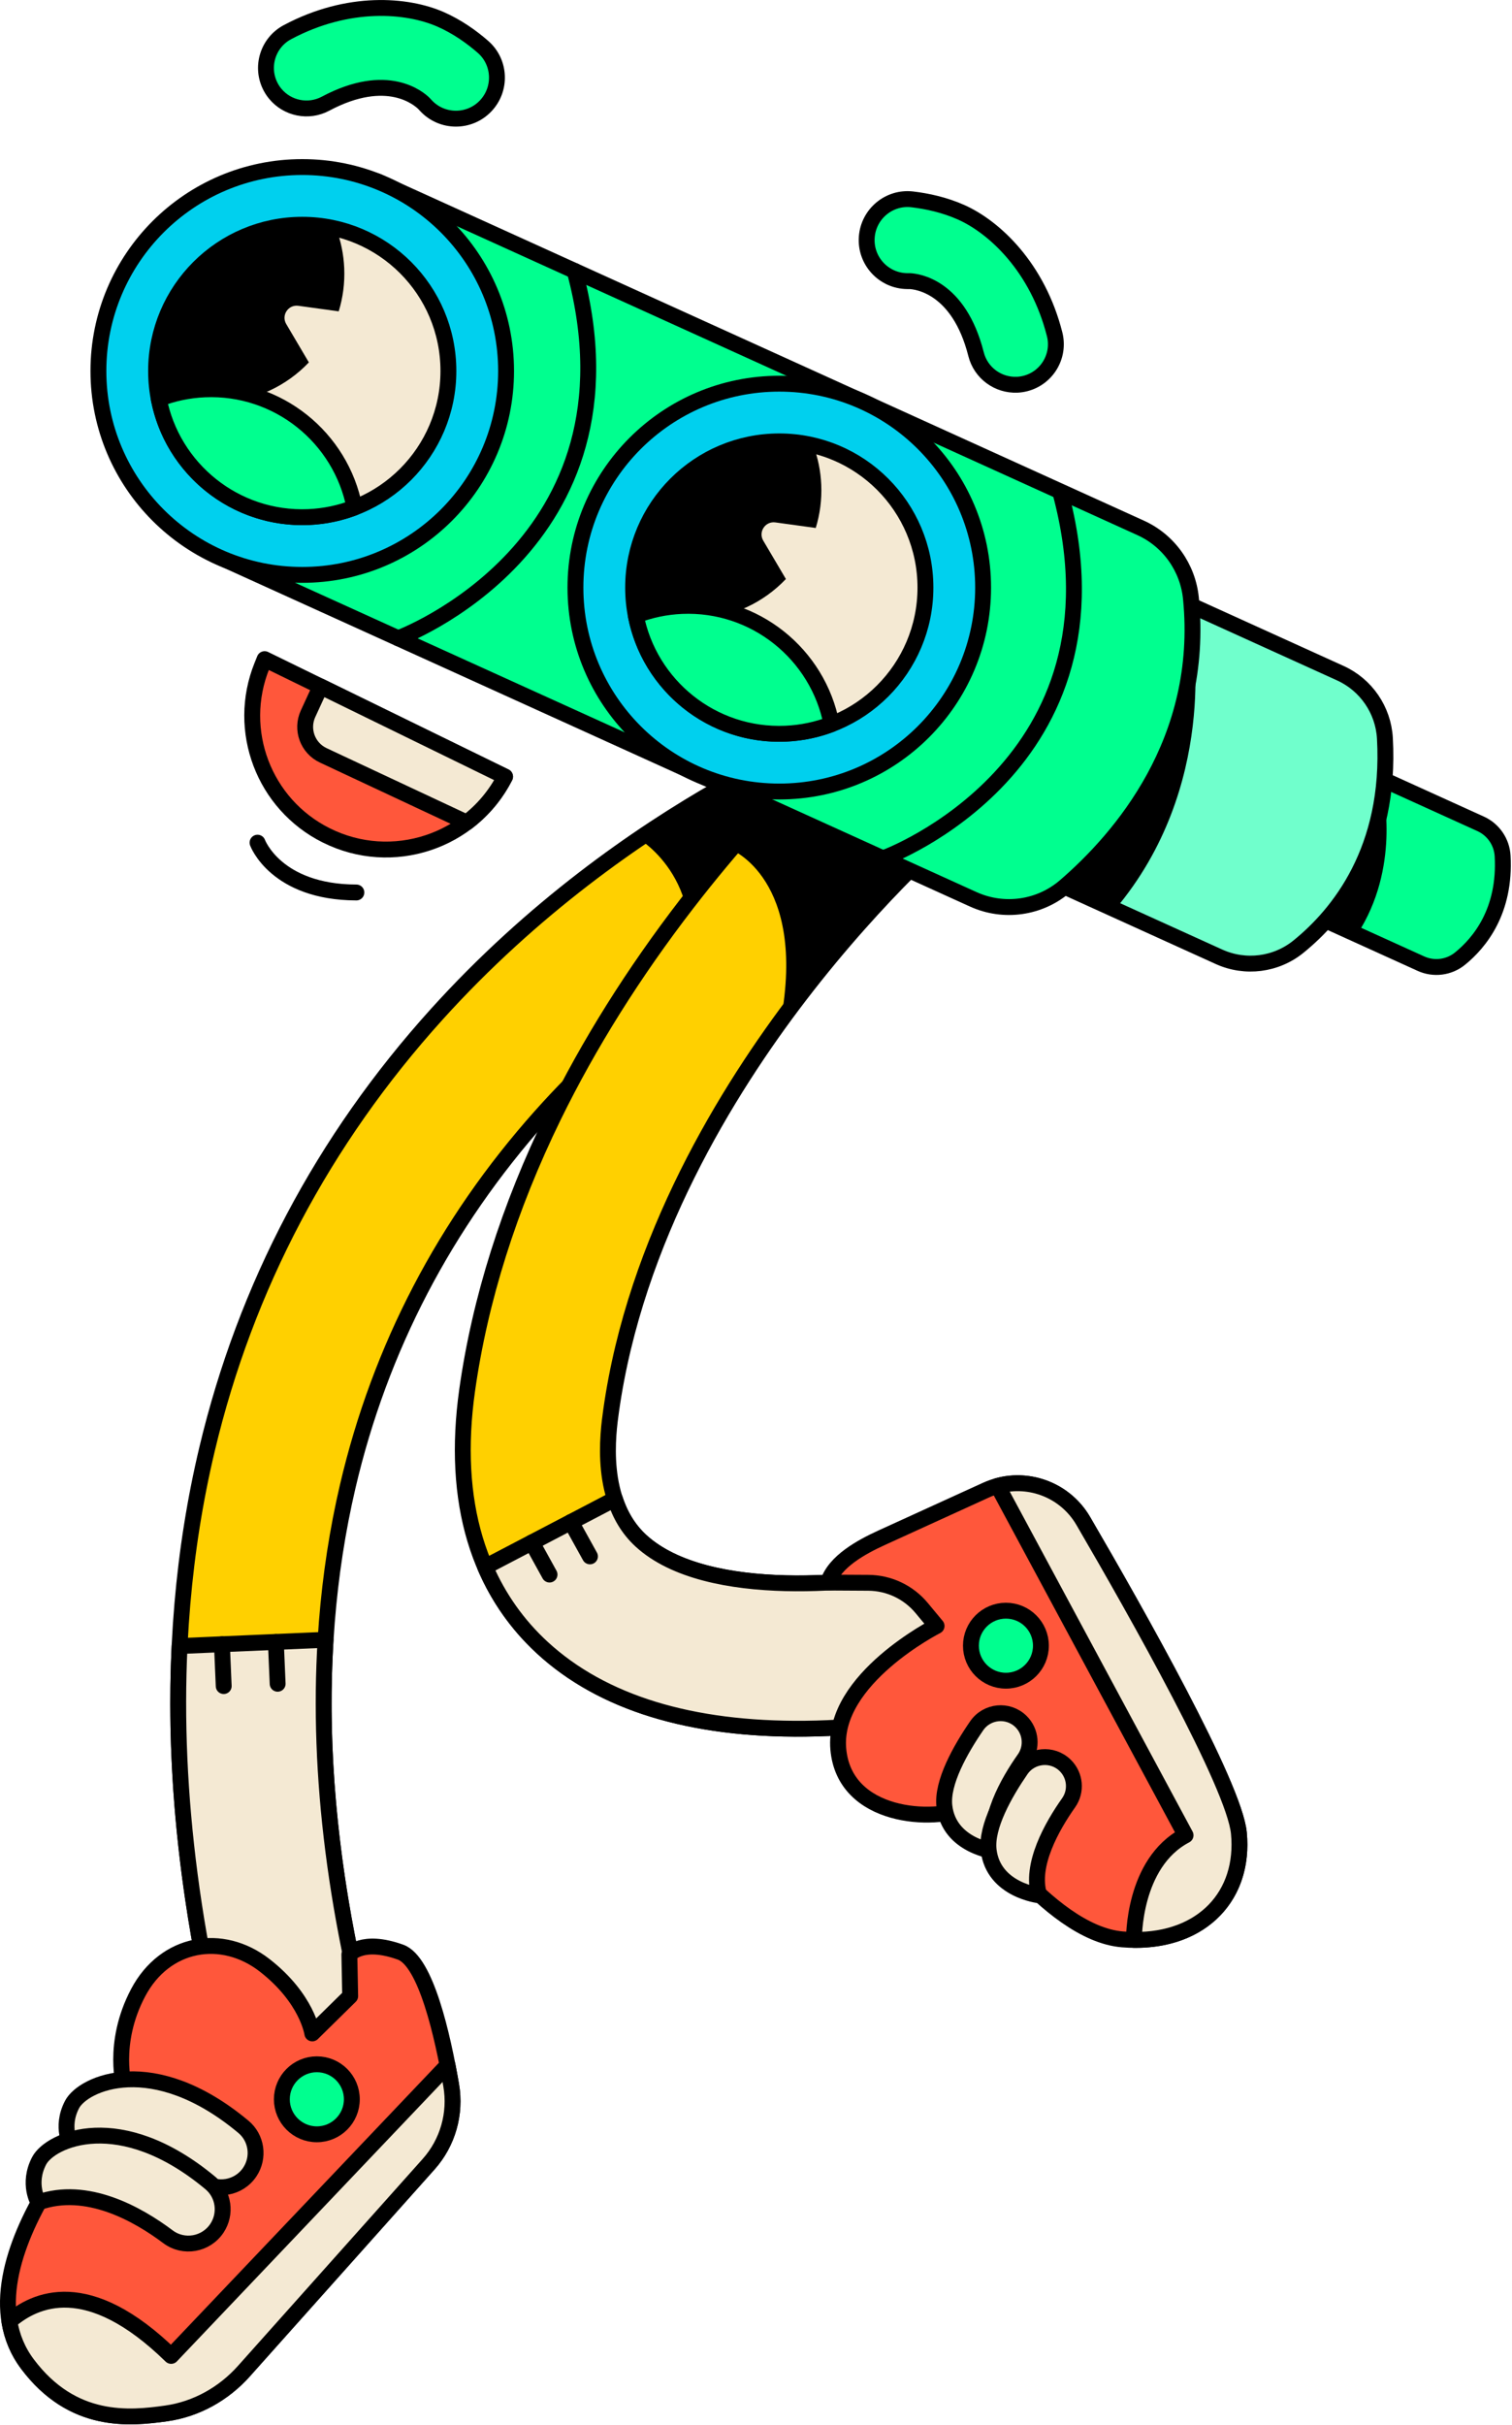 <svg xmlns="http://www.w3.org/2000/svg" width="582" height="933" viewBox="0 0 582 933" fill="none"><g clip-path="url(#clip0_733_286)"><path d="M120.99 834.97C108.4 835.51 96.6 827.44 92.93 814.8C65.78 721.31 61.33 634.77 79.7 557.58C94.59 495.02 124.31 438.75 168.04 390.34C241.88 308.58 329.85 277.89 333.56 276.63C348.19 271.63 364.1 279.44 369.1 294.08C374.09 308.69 366.3 324.58 351.7 329.6C350.51 330.02 271.95 357.93 208.11 429.53C171.24 470.88 146.25 518.8 133.84 571.95C118.12 639.25 122.45 715.71 146.7 799.2C151.01 814.05 142.47 829.58 127.63 833.89C125.42 834.53 123.2 834.89 121 834.98L120.99 834.97Z" fill="#FFD000" stroke="black" stroke-width="6.11" stroke-linecap="round" stroke-linejoin="round"></path><path d="M120.99 834.97C123.19 834.88 125.41 834.52 127.62 833.88C142.47 829.57 151.01 814.04 146.69 799.19C129.27 739.22 122.13 682.87 125.32 630.94L69.12 633.35C66.39 690.07 74.33 750.81 92.92 814.8C96.59 827.44 108.39 835.51 120.98 834.97H120.99Z" fill="#F4E9D3" stroke="black" stroke-width="6.11" stroke-linecap="round" stroke-linejoin="round"></path><path d="M85.42 632.65L86.11 648.75" stroke="black" stroke-width="6.11" stroke-linecap="round" stroke-linejoin="round"></path><path d="M106.18 631.77L106.87 647.86" stroke="black" stroke-width="6.11" stroke-linecap="round" stroke-linejoin="round"></path><path d="M47.91 803.31C47.91 803.31 42.79 786.41 53.14 766.78C63.49 747.14 85.49 743.42 101.9 756.21C118.31 769 120.21 782.39 120.21 782.39L134.79 768.05L134.48 752.05C134.48 752.05 139.31 745.77 154.18 751.13C163.92 754.64 170.37 783.1 173.67 802.34C175.54 813.27 172.34 824.46 164.96 832.73L93.9 912.32C86.12 921.04 75.58 926.97 64.01 928.6C49.79 930.6 27.97 932.75 10.58 909.64C-18.94 870.39 47.91 803.32 47.91 803.32V803.31Z" fill="#FF573B" stroke="black" stroke-width="6.11" stroke-linecap="round" stroke-linejoin="round"></path><path d="M27.45 825.74C27.45 825.74 23.11 818.59 27.74 809.74C32.02 801.56 58.88 789.29 93.7 818.34C98.84 822.63 99.87 830.13 96.17 835.7C91.99 841.99 83.37 843.51 77.32 838.97C65.64 830.2 46.05 819.17 27.45 825.74Z" fill="#F4E9D3" stroke="black" stroke-width="6.11" stroke-linecap="round" stroke-linejoin="round"></path><path d="M14.78 847.4C14.78 847.4 10.44 840.25 15.07 831.4C19.35 823.22 46.21 810.95 81.03 840C86.17 844.29 87.2 851.79 83.5 857.36C79.32 863.65 70.7 865.17 64.65 860.63C52.97 851.86 33.38 840.83 14.78 847.4Z" fill="#F4E9D3" stroke="black" stroke-width="6.11" stroke-linecap="round" stroke-linejoin="round"></path><path d="M172.26 794.64L65.88 906.48C33.84 875.2 13.51 884.61 3.61 893.15C4.55 898.98 6.75 904.54 10.58 909.64C27.96 932.75 49.79 930.61 64.01 928.6C75.58 926.97 86.12 921.04 93.9 912.32L164.96 832.73C172.35 824.46 175.55 813.27 173.67 802.34C173.25 799.9 172.78 797.3 172.26 794.63V794.64Z" fill="#F4E9D3" stroke="black" stroke-width="6.11" stroke-linecap="round" stroke-linejoin="round"></path><path d="M121.96 821.21C129.399 821.21 135.43 815.179 135.43 807.74C135.43 800.301 129.399 794.27 121.96 794.27C114.521 794.27 108.49 800.301 108.49 807.74C108.49 815.179 114.521 821.21 121.96 821.21Z" fill="#00FF8F" stroke="black" stroke-width="6.11" stroke-linecap="round" stroke-linejoin="round"></path><path d="M333.56 276.63C331.14 277.46 292.8 290.83 245.93 322.76C245.93 322.76 275.19 340.15 261.99 380.19C309.18 344.7 350.83 329.9 351.7 329.6C366.3 324.59 374.09 308.69 369.1 294.08C364.1 279.45 348.19 271.64 333.56 276.63Z" fill="black"></path><path d="M318.67 664.92C315.8 665.04 312.86 665.12 309.86 665.16C265.79 665.61 231.8 655.14 208.84 634.07C196.56 622.79 187.82 608.75 182.88 592.33C177.84 575.58 176.81 556.27 179.81 534.94C184.73 500.06 195.93 464.57 213.1 429.46C226.63 401.8 243.89 374.29 264.4 347.7C299.23 302.54 331.52 275.46 332.87 274.33C344.75 264.44 362.4 266.04 372.29 277.92C382.18 289.79 380.58 307.43 368.72 317.32C368.2 317.76 338.92 342.5 307.9 382.96C279.88 419.51 244.52 476.9 235.24 542.76C234.02 551.42 230.3 577.79 246.69 592.84C272.38 616.43 333.86 608.96 353.37 604.48C368.44 601.03 383.46 610.44 386.91 625.51C390.37 640.58 380.95 655.6 365.88 659.05C364.95 659.26 344.83 663.81 318.65 664.94L318.67 664.92Z" fill="#FFD000" stroke="black" stroke-width="6.11" stroke-linecap="round" stroke-linejoin="round"></path><path d="M319.35 286.54C309.91 295.51 296.36 309.18 281.32 326.82C281.36 326.84 310.62 338.23 300.51 392.85C303.01 389.4 305.48 386.09 307.9 382.94C338.92 342.48 368.2 317.74 368.72 317.3C373.67 313.17 376.82 307.69 378.11 301.85L319.34 286.53L319.35 286.54Z" fill="black"></path><path d="M461.74 267.89L569.93 316.99C574.83 319.21 578.09 323.98 578.39 329.35C579.57 350.51 569.56 362.72 561.99 368.85C557.74 372.3 551.91 373.04 546.92 370.77L438.4 321.53L461.73 267.89H461.74Z" fill="#00FF8F" stroke="black" stroke-width="6.11" stroke-linecap="round" stroke-linejoin="round"></path><path d="M532.41 304.94C532.41 304.94 539.07 334.05 522.33 359.61L499.55 349.2L532.4 304.93L532.41 304.94Z" fill="black"></path><path d="M296.4 159.4L515.91 259.01C525.85 263.52 532.47 273.19 533.08 284.09C535.47 327.02 515.16 351.79 499.8 364.24C491.18 371.23 479.34 372.73 469.23 368.15L249.06 268.24L296.4 159.41V159.4Z" fill="#70FFCC" stroke="black" stroke-width="6.11" stroke-linecap="round" stroke-linejoin="round"></path><path d="M459 244.34C459 244.34 469.2 302.58 429.2 349.93L398.42 335.73L459 244.34Z" fill="black"></path><path d="M145.19 69.76L439.07 203.12C449.92 208.04 457.26 218.41 458.42 230.27C463.82 285.11 431.33 322.61 409.98 341C400.19 349.43 386.39 351.37 374.62 346.03L82.66 213.54L145.2 69.76H145.19Z" fill="#00FF8F" stroke="black" stroke-width="6.11" stroke-linecap="round" stroke-linejoin="round"></path><path d="M116.34 221.2C159.672 221.2 194.8 186.072 194.8 142.74C194.8 99.408 159.672 64.28 116.34 64.28C73.008 64.28 37.88 99.408 37.88 142.74C37.88 186.072 73.008 221.2 116.34 221.2Z" fill="#00D0EE" stroke="black" stroke-width="6.11" stroke-linecap="round" stroke-linejoin="round"></path><path d="M116.34 199C147.411 199 172.6 173.812 172.6 142.74C172.6 111.669 147.411 86.48 116.34 86.48C85.268 86.48 60.08 111.669 60.08 142.74C60.08 173.812 85.268 199 116.34 199Z" fill="#F4E9D3" stroke="black" stroke-width="6.11" stroke-linecap="round" stroke-linejoin="round"></path><path d="M110.17 124.67C108.18 121.3 110.96 117.12 114.84 117.66L130.38 119.8C131.98 114.56 132.75 108.97 132.5 103.18C132.27 97.85 131.2 92.77 129.44 88.02C124.48 86.83 119.28 86.29 113.93 86.52C82.89 87.85 58.8 114.1 60.13 145.14C60.19 146.58 60.32 148 60.49 149.42C67.86 153.19 76.27 155.17 85.13 154.79C98.48 154.22 110.36 148.41 118.89 139.44L110.17 124.67Z" fill="black"></path><path d="M61.11 153.49C66.31 180.39 90.55 200.16 118.75 198.95C124.98 198.68 130.93 197.4 136.45 195.28C131.25 168.38 107.01 148.61 78.81 149.81C72.58 150.08 66.63 151.36 61.11 153.48V153.49Z" fill="#00FF8F" stroke="black" stroke-width="6.11" stroke-linecap="round" stroke-linejoin="round"></path><path d="M299.96 304.55C343.292 304.55 378.42 269.422 378.42 226.09C378.42 182.758 343.292 147.63 299.96 147.63C256.628 147.63 221.5 182.758 221.5 226.09C221.5 269.422 256.628 304.55 299.96 304.55Z" fill="#00D0EE" stroke="black" stroke-width="6.11" stroke-linecap="round" stroke-linejoin="round"></path><path d="M299.96 282.35C331.031 282.35 356.22 257.162 356.22 226.09C356.22 195.018 331.031 169.83 299.96 169.83C268.888 169.83 243.7 195.018 243.7 226.09C243.7 257.162 268.888 282.35 299.96 282.35Z" fill="#F4E9D3" stroke="black" stroke-width="6.11" stroke-linecap="round" stroke-linejoin="round"></path><path d="M293.79 208.02C291.8 204.65 294.58 200.47 298.46 201.01L314 203.15C315.6 197.91 316.37 192.32 316.12 186.53C315.89 181.2 314.82 176.12 313.06 171.37C308.1 170.18 302.9 169.64 297.55 169.87C266.51 171.2 242.42 197.45 243.75 228.49C243.81 229.93 243.94 231.35 244.11 232.77C251.48 236.54 259.89 238.52 268.75 238.14C282.1 237.57 293.98 231.76 302.51 222.79L293.79 208.02Z" fill="black"></path><path d="M244.73 236.84C249.93 263.74 274.17 283.51 302.37 282.3C308.6 282.03 314.55 280.75 320.07 278.63C314.87 251.73 290.63 231.96 262.43 233.16C256.2 233.43 250.25 234.71 244.73 236.83V236.84Z" fill="#00FF8F" stroke="black" stroke-width="6.11" stroke-linecap="round" stroke-linejoin="round"></path><path d="M153.27 245.58C153.27 245.58 249.57 210.13 221.19 104.24" stroke="black" stroke-width="6.11" stroke-linecap="round" stroke-linejoin="round"></path><path d="M340.72 329.94C340.72 329.94 436.37 294.73 408.18 189.55" stroke="black" stroke-width="6.11" stroke-linecap="round" stroke-linejoin="round"></path><path d="M101.86 253.61L194.41 298.82C181.58 323.96 150.88 334.06 125.63 321.45L125.53 321.4C101.55 309.42 90.79 281.02 100.83 256.16L101.86 253.61Z" fill="#FF573B" stroke="black" stroke-width="6.11" stroke-linecap="round" stroke-linejoin="round"></path><path d="M194.41 298.82L123.4 264.13L118.57 274.64C115.8 280.67 118.41 287.81 124.42 290.63L179.62 316.48C185.64 311.94 190.75 306 194.41 298.83V298.82Z" fill="#F4E9D3" stroke="black" stroke-width="6.11" stroke-linecap="round" stroke-linejoin="round"></path><path d="M99.13 324.23C99.13 324.23 106.16 343.32 137.18 343.4" stroke="black" stroke-width="6.11" stroke-linecap="round" stroke-linejoin="round"></path><path d="M391.47 148.03C384.24 148.34 377.54 143.56 375.7 136.27C369.06 110.04 352.84 108.31 350.26 108.17H349.2C340.09 108.06 332.96 100.3 333.64 91.22C334.3 82.3 342.25 75.67 351.14 76.71C356.93 77.39 363.61 78.83 370.02 81.7C382.68 87.37 399.4 102.75 405.95 128.62C408.06 136.97 403.01 145.45 394.66 147.57C393.6 147.84 392.54 147.99 391.48 148.04L391.47 148.03Z" fill="#00FF8F" stroke="black" stroke-width="6.11" stroke-linecap="round" stroke-linejoin="round"></path><path d="M105.99 36.13C110.62 41.69 118.66 43.43 125.3 39.9C149.18 27.18 161.37 38.02 163.21 39.84L163.93 40.62C170.12 47.29 180.67 47.35 186.94 40.75C193.1 34.26 192.66 23.92 185.92 18.04C181.52 14.21 175.97 10.24 169.53 7.42C156.82 1.87 134.19 -0.17 110.64 12.38C103.04 16.43 100.16 25.88 104.21 33.48C104.72 34.45 105.33 35.34 106 36.14L105.99 36.13Z" fill="#00FF8F" stroke="black" stroke-width="6.11" stroke-linecap="round" stroke-linejoin="round"></path><path d="M353.38 604.46C333.87 608.94 272.39 616.4 246.7 592.82C241.72 588.25 238.6 582.62 236.7 576.77L186.74 602.89C191.89 614.83 199.28 625.29 208.84 634.06C231.8 655.14 265.78 665.6 309.86 665.15C312.86 665.12 315.8 665.04 318.67 664.91C344.85 663.79 364.97 659.24 365.9 659.02C380.97 655.56 390.38 640.55 386.93 625.48C383.47 610.41 368.46 601 353.39 604.45L353.38 604.46Z" fill="#F4E9D3" stroke="black" stroke-width="6.11" stroke-linecap="round" stroke-linejoin="round"></path><path d="M204.71 593.49L211.53 605.84" stroke="black" stroke-width="6.11" stroke-linecap="round" stroke-linejoin="round"></path><path d="M219.76 585.62L227.09 598.85" stroke="black" stroke-width="6.11" stroke-linecap="round" stroke-linejoin="round"></path><path d="M360.51 625.63C360.51 625.63 320.37 645.96 322.67 672.9C324.97 699.84 359.75 701.22 371.94 695.43C371.94 695.43 403 743.79 432.01 746.21C461.03 748.63 479.33 730.62 476.86 705.27C475.08 686.97 437.64 620.66 416.95 585.19C409.39 572.23 393.24 567.11 379.58 573.33L339.37 591.67C331.68 595.18 321.24 600.84 318.73 608.92L334.25 609.01C342.19 609.06 349.7 612.61 354.77 618.72L360.51 625.63Z" fill="#FF573B" stroke="black" stroke-width="6.11" stroke-linecap="round" stroke-linejoin="round"></path><path d="M383 712.37C383 712.37 365.36 710.41 363.52 695.01C362.43 685.9 369.76 673.03 375.94 664.04C379.87 658.31 388.02 657.51 392.98 662.37C396.9 666.21 397.45 672.32 394.28 676.79C388 685.68 379.33 700.78 383 712.36V712.37Z" fill="#F4E9D3" stroke="black" stroke-width="6.11" stroke-linecap="round" stroke-linejoin="round"></path><path d="M400.03 729.26C400.03 729.26 382.39 727.3 380.55 711.9C379.46 702.79 386.79 689.92 392.97 680.93C396.9 675.2 405.05 674.4 410.01 679.26C413.93 683.1 414.48 689.21 411.31 693.68C405.03 702.57 396.36 717.67 400.03 729.25V729.26Z" fill="#F4E9D3" stroke="black" stroke-width="6.11" stroke-linecap="round" stroke-linejoin="round"></path><path d="M416.96 585.2C410.2 573.61 396.58 568.28 384.02 571.73L456.35 706.16C435.93 716.86 436.49 746.39 436.49 746.41C462.89 746.71 479.21 729.29 476.87 705.27C475.09 686.97 437.66 620.68 416.97 585.21L416.96 585.2Z" fill="#F4E9D3" stroke="black" stroke-width="6.11" stroke-linecap="round" stroke-linejoin="round"></path><path d="M387.2 646.68C394.639 646.68 400.67 640.649 400.67 633.21C400.67 625.771 394.639 619.74 387.2 619.74C379.761 619.74 373.73 625.771 373.73 633.21C373.73 640.649 379.761 646.68 387.2 646.68Z" fill="#00FF8F" stroke="black" stroke-width="6.11" stroke-linecap="round" stroke-linejoin="round"></path></g><defs><clipPath id="clip0_733_286"><rect width="581.55" height="932.81" fill="white"></rect></clipPath></defs></svg>